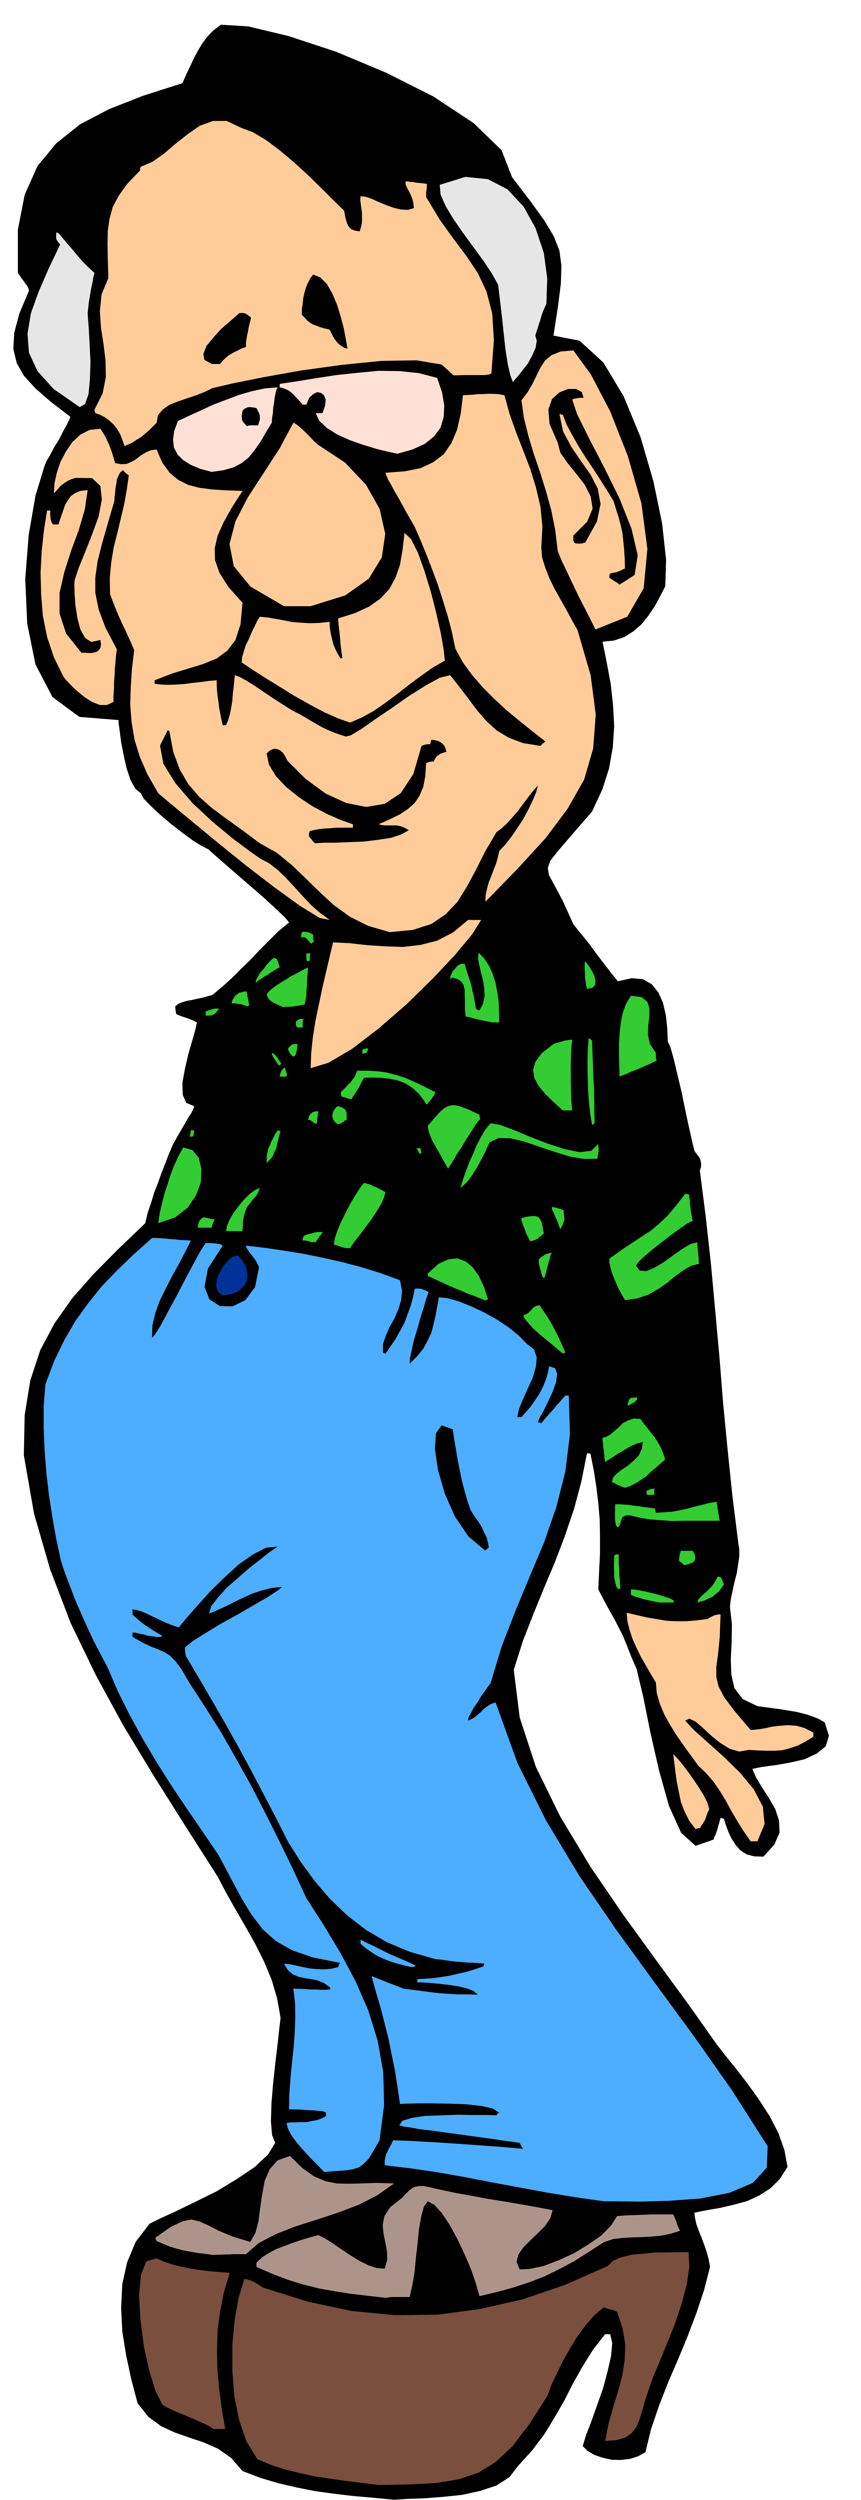 <svg xmlns="http://www.w3.org/2000/svg" fill-rule="evenodd" height="1422.733" preserveAspectRatio="none" stroke-linecap="round" viewBox="0 0 3035 8805" width="490.455"><style>.brush1{fill:#000}.pen1{stroke:none}.brush4{fill:#4dadff}.brush5{fill:#fc9}.brush6{fill:#3c3}</style><path class="pen1 brush1" d="m1389 8804-73-7-69-6-68-8-66-9-66-13-65-15-64-19-63-24-41-47-46-32-50-22-51-17-51-18-48-22-45-33-38-48-22-83-18-84-14-86-4-83 4-83 17-77 30-72 49-64 36-18 57-26 68-33 75-37 71-43 64-43 47-44 25-41-11-28-4-48 2-65 6-71 8-73 8-67 6-55 4-33-12-68-19-65-27-65-31-62-35-62-34-59-34-60-30-57-115-180-111-176-107-177-97-178-88-182-72-188-57-197-36-206 3-142 20-122 35-106 50-94 62-88 75-85 86-87 97-93 9-38 12-35 11-36 13-33 12-34 13-33 13-34 14-33 24-43 19-32 13-23 10-15 5-11 3-6 1-4 1-2-29-12-12-29-1-42 9-49 12-52 14-48 11-39 5-24-11-6-10-4-10-4-9-3-9-3-9-3-9-4-6-3-1-6-1-7-1-8v-6l10-8 14-6 16-5 18-3 18-4 19-4 18-5 18-5 36-30 34-31 33-33 33-32 31-33 33-33 33-33 37-30-13-16-32-31-46-42-52-45-53-46-45-39-33-29-11-10-22-11-31-19-38-28-40-31-39-33-33-31-25-26-9-18-20-16-17-31-14-42-10-45-9-46-5-39-4-29v-10l-138-11-95-70-60-115-29-143-7-158 12-154 24-139 32-105 7-17 13-22 14-27 17-27 14-28 13-23 9-19 4-10-69-53-54-47-41-45-25-44-12-50 3-56 18-68 34-81-2-9-4-8-7-9-6-9-8-10-5-8-5-7-2-3V809l24-123 45-101 66-80 84-67 103-54 120-47 138-44 14-32 14-29 13-28 14-26 15-25 18-24 21-22 27-20 96 6 142 34 167 55 177 74 167 84 142 94 98 95 37 95 65 85 49 68 33 55 20 51 7 53-2 63-10 79-16 104 92 18 84 77 71 118 60 145 45 154 31 150 14 128-3 93-18 35-19 35-22 33-25 31-29 25-32 20-36 12-40 4 15 75 14 75 8 74 4 74-5 74-13 74-24 75-36 77-72 83-47 55-28 35-9 26 4 25 19 35 29 54 38 84 19 24 20 24 19 24 19 26 18 24 20 26 20 26 22 27 49-11 40 4 31 18 23 29 16 36 10 43 5 46 2 47 9 20 12 42 13 55 15 63 13 64 13 60 11 49 8 33 4 5 5 7 5 6 6 9 2 9 2 10-1 10-4 13 21 164 18 164 15 163 15 165 13 163 16 165 17 164 21 167 3 18v25l-4 28-5 32-8 31-7 32-6 29-3 26 7 62-1 63-3 60 2 55 11 47 29 38 52 25 82 11 18 3 18 3 19 3 20 5 19 5 20 7 20 8 21 12 15 47-11 37-32 26-43 20-52 12-52 9-46 6-34 7 13 30 21 35 24 37 23 40 13 40 2 42-18 42-39 43-33-1-26-7-22-14-16-18-15-23-11-23-9-24-7-23-8-3h-4l-3 9-2 9-3 9-2 9-3 9-3 10-5 10-4 11-63 22-51-46-43-95-35-125-31-136-25-125-23-96-20-46-14-36-13-32-15-30-14-27-15-27-15-27-15-28-14-27 3-65 3-62v-61l-1-58-5-58-7-58-9-58-12-59h-12l-20 100-26 97-32 94-35 92-38 90-38 93-37 95-32 101 21 168 57 174 86 175 106 176 116 170 119 164 112 153 99 140 32 41 38 47 40 52 40 56 36 56 31 60 21 59 11 60-27 42-33 33-39 25-43 20-48 13-47 11-47 8-44 9 2 19 5 22 8 22 10 25 9 24 9 26 7 26 5 27-21 81-27 81-31 82-34 82-35 81-32 82-28 82-20 82-26 14-28 9-33 4-32-1-32-7-29-10-24-14-17-17 12-39 19-49 20-57 21-59 16-60 12-53 4-46-7-31h-18l-43 55-36 58-34 60-31 61-34 59-36 59-43 57-50 55-30 39-46 30-58 19-64 14-69 7-65 5-59 2-46 3z"/><path class="pen1" d="m1335 8752-57-7-56-7-57-8-54-8-55-12-52-13-50-16-47-20-38-62-26-75-17-85-7-89v-91l8-87 14-79 20-66h7l7 2 7 2 9 4 7 3 9 6 9 6 12 7 156 49 155 33 153 15 152-2 149-20 150-34 149-51 150-66 19-19 29-12 37-9 42-4 43-4h43l39-1h33l3 50-9 63-18 68-24 72-28 69-26 64-23 54-14 40-13 39-10 36-10 32-11 28-17 22-22 16-32 9-40 3 13-65 17-59 17-56 14-52 8-54 2-53-9-57-20-59-6-3-6-2-6-2-6-1-7-2-6-2-6-2-5-1-34 29-30 35-28 38-25 41-24 42-21 43-20 42-16 42-64 100-59 77-59 55-61 38-69 23-79 13-93 5-110 2zm-583-197-14-10-20-10-25-11-26-11-29-12-26-11-23-11-16-9-25-49-22-72-19-87-12-92-5-87 7-72 19-47 36-10 27 12 30 10 30 7 33 7 32 5 34 4 35 3 37 3-21 69-13 67-9 66-2 67 1 66 6 69 9 71 13 75h-42z" style="fill:#7a4f3d"/><path class="pen1" d="m1362 8093-63-7-60-7-58-9-56-10-56-14-55-17-55-21-55-24v-15l20-19 24-15 26-14 29-11 29-11 30-10 30-9 30-8 23 11 28 18 29 20 33 22 31 19 32 16 30 10 28 2 9-31-1-31-6-31-6-30-3-31 6-31 21-32 41-32 9-10 9-9 7-7 8-6 7-5 10-3 12-2h16l53 12 56 12 56 10 58 11 57 9 58 10 57 10 58 11-8 28-18 27-26 26-27 26-25 25-17 25-6 25 11 27 36-2 47-10 53-20 55-25 51-31 46-32 34-35 21-33 24-2 24-1 24-1 25-1 25-1h76l3 6 3 7 3 7 3 8 2 7 3 8 3 7 4 8-33 10-33 7-34 3-34 2-35 1-34 2-33 4-31 10-56 36-52 33-51 27-51 25-54 21-55 18-58 16-63 15-12-43-17-50-23-54-25-53-28-51-28-42-26-29-23-12-14 19-9 34-8 44-5 51-6 52-5 52-8 46-9 39h-62l-11 1-9 2zm-610-151-29-4-26-3-27-5-24-4-25-7-24-7-23-10-22-9-4-8v-4l54-38 42-20 31-6 29 7 29 13 37 19 47 20 65 20 18-31 11-41 6-47 7-48 9-48 17-40 28-32 44-16 44 43 41 29 40 17 40 8 41 1 47-1 52-2 62 2-58 41-66 34-74 28-76 25-75 24-69 27-59 31-45 39h-44l-14 1h-15l-14 1h-14l-14 1z" style="fill:#ad948a"/><path class="pen1 brush4" d="m2130 7753-99-14-98-16-98-18-97-18-98-19-96-17-95-14-93-11v-15l2-12 3-12 5-9 4-10 6-10 5-10 5-10 60 2 49 3 42 2 42 3 46 3 56 4 71 5 92 8-5-7-3-5-2-5-2-4-135-19-101-14-73-10-49-6-32-6-18-2-11-3-6-1 12-17 33-10 48-7 57-2 58-2 56 1h47l32 1 3-5 7-4-23-15-41-9-54-6-59-2-60-1h-52l-41 1-20 1-9-61-9-58-12-58-11-55-14-55-14-54-16-54-15-54h4l5 2 7 3 10 4 13 5 19 8 24 9 31 12 31 4 31 4 31 4 33 4 31 2 33 2h34l37 1-15-13-23-9-30-7-32-5-35-4-32-3-27-2h-19v-12l26-1 29-2 30-4 30-5 30-7 31-7 29-9 29-10v-5l3-4-35-3-27-1-21-2-16-1-17-2-16-2-19-3-22-2-91-26-81-34-73-43-65-50-60-57-54-63-50-68-45-71-44-87-44-84-44-84-44-81-46-82-46-80-47-80-46-78-1-7-1-7-1-8v-8l30-24 45-28 53-32 58-32 55-32 49-28 35-23 18-14-39 4-35 9-33 11-30 14-30 14-29 15-31 14-31 13 7-25 23-30 31-35 39-34 40-35 41-32 34-27 27-18-41 4-47 24-51 36-51 47-50 49-44 49-38 43-27 33-23-8-23-9-23-11-22-10-22-11-19-8-18-5-13-2v18l9 9 11 9 11 10 14 10 14 9 15 10 15 9 17 10-8 3-12 1-15-3-16-2-18-5-15-3-14-3h-8v15l37 21 30 14 24 9 22 10 19 12 20 20 22 30 26 45 56 86 57 90 53 93 54 97 50 97 49 98 48 99 46 99 61 95 59 98 53 99 45 103 33 106 20 112 3 116-16 124-21 36-17 28-17 18-17 13-22 7-25 4-34 2-42 4-19-20-20-20-21-22-20-22-20-24-16-22-12-23-5-20 14-2h18l18-1h20l19-4 18-3 17-6 15-8v-12l-4-3-4-1-6-2h-9l-16-2-22-1-30-2-39-1 1-55 4-54 5-54 6-54 4-54 2-52-1-52-6-50 35 1 27 2h20l15 1h17l7-1h7l1-3 2-3-23-17-23-9-23-5-22-3-22-5-19-8-18-15-14-23 21 2 23 5 24 5 24 5 24 2 25 1 25-2 25-6 3-9 3-6-95-19-73-25-58-33-46-41-39-51-36-59-38-71-43-81-55-81-55-80-55-82-52-82-50-84-46-84-42-84-36-84-25-47-24-46-22-47-21-47-21-48-18-47-18-47-15-45-17-79-14-79-12-79-9-78-6-78-3-77v-77l6-75 31-83 36-74 39-67 44-61 47-59 54-56 59-57 66-59h14l15 1 17 1 18 2 17 1 18 2 19 1 19 1-19 38-22 42-24 43-23 45-22 44-16 45-10 43-1 43 11-13 20-32 25-47 30-55 30-58 29-54 25-46 19-29h16l13 1 9 1 7 1h4l4 2 3 1 4 3-52 81-12 64 17 44 37 24 45 1 45-22 34-46 14-70-6-13-6-11-8-11-7-9-7-9-6-9-5-8-1-6 68 8 68 10 68 11 68 14 67 15 68 18 68 21 68 25 7 36-3 34-10 33-14 32-17 30-13 30-10 30v30l4 2 5 1 18-26 18-26 16-29 15-28 11-30 11-30 8-30 6-29 9-1 9 1h5l7 3 8 3 11 6-8 21-9 32-12 37-11 40-12 39-8 36-6 28-1 19 27-27 21-26 15-28 13-27 8-30 7-30 6-33 6-33 30 3 39 11 43 17 47 22 45 25 42 28 36 29 28 29 25 19 10 29-3 33-11 38-17 37-17 38-14 34-7 30h15l17-19 17-20 15-22 15-22 12-24 10-24 7-24 5-24 21 7 7 20-4 29-12 34-16 34-16 33-14 25-6 16h7l5 3 10-13 11-12 10-12 11-11 10-13 11-12 11-13 11-12h12l4 136-16 131-32 126-43 124-51 121-51 123-48 124-39 129-8 10-11 16-14 19-13 22-14 20-10 19-8 15-1 10 13-6 12-7 10-9 11-9 10-11 12-9 13-8 16-5 77 213 101 203 118 196 131 191 136 187 138 188 133 189 125 196-3 75-49 54-83 35-102 20-110 8-102 3-81-1h-46z"/><path class="pen1 brush4" d="m1450 6928-30-7-26-7-24-8-20-8-21-10-19-12-20-14-19-16v-15l21 11 23 11 24 12 24 12 24 11 26 11 25 11 27 12-3 3-2 2h-4l-6 1z"/><path class="pen1 brush5" d="m2646 6485-25-36-22-35-21-36-19-35-22-36-22-32-26-30-28-27-27-37-26-36-25-36-22-36-20-36-15-36-11-38-3-37-19-32-18-31-17-30-14-29-14-31-10-30-8-31-3-32 34 8 35 8 34 6 36 6 34 2h36l37-3 39-5 10-6 8-4 6-3 6-1 7-2h9l-3 81-6 60-6 44v36l8 33 20 38 36 48 57 67 24-2 26-4 27-6 27-3 27-2 30 2 29 8 31 16v15l-28 17-27 14-27 9-26 7-28 2h-29l-30-1-32-2-34 6-34-10-34-21-32-26-30-28-25-21-21-10-15 7 32 34 49 44 56 50 57 56 48 58 32 61 6 61-25 61h-24zm-194-43-23-30-16-32-13-34-7-34-7-35-5-34-4-34-4-31 6 6 16 17 20 25 23 32 22 32 20 32 14 28 6 22-6 13-4 11-3 9-3 7-4 6-3 6-5 6-5 9h-7l-8 3z"/><path class="pen1 brush6" d="m2324 5644-15-3-15-3-14-3-12-3-13-4-11-3-11-4-9-4v-19h11l18 3 21 4 25 6 24 6 22 7 18 6 13 8-2 3-1 3h-49zm134 0 4-11 8-9 9-9 11-9 11-11 11-11 9-15 9-16h4l4 1 2 1 3 3 1 3 2 5 2 5 4 9-9 13-9 12-12 10-11 9-14 6-13 7-13 3-13 4zm-277-46-8-9-4-14-4-19v-20l-1-21 1-18v-14l1-6 6-2 9-1v31l2 26v18l2 15v10l1 8v6l1 7h-3l-3 3zm231-85-9-9-9-6v-9l1-9 2-9 3-9h42l7 13 2 12-2 8-5 7-8 3-8 4-9 2-7 2z"/><path class="pen1 brush1" d="m1708 5459-57-48-47-69-36-81-24-83-11-76 4-55 20-27 39 14 5 35 6 35 6 35 7 36 7 35 9 35 10 36 13 38 7 11 10 15 11 15 11 18 8 18 9 18 5 18 3 18-7 6-4 4h-3l-1-1z"/><path class="pen1 brush6" d="m2172 5374-3-13-1-11v-45l1-7h15l16 1 17 1 18 3 18 2 18 3 19 2 19 3 1 8 2 7 31-2 28-2 25-5 25-5 24-7 26-6 26-7 30-5v7l2 8v8l2 9 1 8 2 8 1 9 2 10h-126l-42 1-42-3-38-3-36-6-32-8h-14l-9 4-5 4-2 6-2 6-2 8-3 7-6 8-3-3-3-3zm110-109-4-7 1-5 2-4 6-1 5-3 6-1 5-1h6l-3 4v18h-24zm-79-25-8-3-6-2-6-3-6-2-6-3-5-3-5-3-4-2 4-15 13-14 18-14 21-14 20-17 18-18 11-23 4-25-18 4-17 7-18 9-17 11-18 10-16 11-15 9-14 9-2-12-1-11-1-11-1-10-2-11v-10l-2-10v-10l14-4 14-8 14-12 15-13 14-14 18-10 20-7 24 1 11 15 13 16 12 16 14 17 11 17 11 19 8 20 8 23-16 14-17 15-18 15-17 16-19 13-19 12-18 9-18 6zm9-288 2-11 2-7 2-5 3-3 3-3h5l6-1h10l1 4-1 4-4 4-5 5-7 3-6 4-6 3-5 3zm-228-185-17-14-19-16-22-18-22-18-22-20-17-18-14-17-7-13 9-4 8-4 5-5 6-5 4-6 6-5 8-5 12-2 12 18 13 19 12 19 12 21 10 20 11 22 10 23 11 25-6 2-3 1zm-276-188-35-14-27-10-22-10-19-7-20-9-20-9-26-12-31-14v-9l38-34 35-16 32-3 29 11 24 20 22 31 18 38 14 44-6 3-3 1h-2l-1-1zm495 0-11-19-10-18-9-20-8-19-8-20-5-18-4-18v-14l43-31 38-25 33-22 31-20 29-24 29-27 30-35 34-44h7l8 3v10l2 11v11l2 12 1 11 2 12 2 12 3 12-21 11-27 19-32 23-33 26-32 25-27 23-19 18-9 13 13 18 23 2 29-12 33-20 33-24 33-23 29-17 23-6 1 21 2 16 1 11 1 9v14l1 5-28 7-27 16-28 20-29 24-32 22-35 20-39 13-43 6z"/><path class="pen1" style="fill:#039" d="m785 4563-17-14-6-20 2-23 9-22 13-23 16-20 17-14 18-6 19 20 12 23 4 23-2 24-11 19-18 17-25 11-31 5z"/><path class="pen1 brush6" d="m1914 4500-5-13-2-10-3-7-1-6-2-7-1-6-1-7v-8l9-9 10-6 4-3 6-2 7-2 10-2-4 9-3 11-3 10-3 12-3 11-3 11-3 12-3 12h-6zm-695-104-6-2-6-1-5-2-4-1-11-4-10-2 3-22 9-27 13-31 16-32 17-33 18-30 16-25 14-18 7 2 9 2 9 3 9 5 9 3 11 6 10 5 12 7-5 17-10 24-16 26-19 29-21 28-21 28-19 24-14 21h-15zm-121-21-9-3-8-2-7-1h-7v-7l2-5 2-4 3-2 14-5 11-2 9-3 7-1 5-1h17l-3 5-3 6-4 3-3 5-5 7-6 10h-15zm771-3-6-12-6-11-5-12-3-10-5-11-3-9-3-10v-7l20-5 16-2h13l10 3 6 6 6 13 4 16 4 24-6 4-5 5-6 4-4 5-6 2-6 3-7 2-8 2zm-1072-36 3-18 9-22 14-24 18-24 19-23 20-20 19-14 17-7-6 16-8 13-10 11-10 13-11 14-8 20-6 27-2 38h-58zm1178-6-8-22-6-15-6-13-3-8-4-8-2-5-1-4v-4l9 1 8 2 5 1 5 2 7 2 8 4v9l1 9 1 7 1 7-2 6-3 8-4 9-6 12zm-1241-6h-37l1-9 2-6v-5l3-3 1-3 3-3 4-4 7-4 9 2 10 2 4 1 5 1 6 1 6 2-5 6-3 8-2 6-2 8h-12zm-176-16 5-35 8-35 9-35 11-33 11-35 13-33 15-32 16-29 33 10 22 27 9 39-2 47-17 46-30 44-44 34-59 20zm1065-124 10-33 11-30 11-30 13-28 12-29 14-27 16-27 19-24 34 6 49 18 57 24 62 24 59 19 53 11 41-5 25-24v7l1 7v11l-1 4v6l-2 7-1 10-47 1-52-9-54-17-54-18-53-18-47-11-41-1-32 15-7 15-10 22-13 25-14 26-16 25-15 22-16 16-12 10zm-43-67-11-19-11-20-11-20-11-19-12-21-8-19-6-18-2-16 24-28 19-21 16-14 17-8 17-2 22 5 29 11 38 18 1 7 2 8-13 15-16 25-19 29-18 31-19 28-14 25-11 16-3 7zm-640-21v-19l2-15 3-15 6-13 5-13 7-13 7-14 9-13 5 1 5 2-4 14-4 15-4 15-3 16-7 14-6 15-10 12-11 11zm537-36-5-10-4-6h15v6l3 10-6 4-3-4zm-807-55v-7l1-5 1-6 1-6h12l-1 5-1 6-1 5v5l-8 1-4 2zm1417-43-7-43-4-39-3-39-1-36-1-37v-36l1-38 3-38 6 4 6 5 2 56 2 45 1 35 2 30v26l1 27v32l1 40-5 4-4 2zm-974-3-6-5-4-2-3-3-2-1-5-3-7-1 2-8 2-6 3-5 4-3 3-4 6-2 7-2h9l-2 13-1 11-1 7v6l-2 5-3 3zm76 0-10-9-5-9-3-9 1-7 2-9 4-7 5-7 6-6 8 1 7 3 6 3 6 4 3 5 3 8v24l-7 3-4 4-4 2-3 3-7 2-8 1zm795-48-33-30-29-28-23-28-15-27-5-29 8-29 23-31 41-32 7-3 8-2 8-2 8-2 8-3 9-1 9-2h9l-3 28-1 30-1 30v62l1 33 1 33 3 33h-33zm-482-24-23-32-24-23-27-17-27-10-30-6-29-3-30-1-29 1-5 9-5 10-5 9-5 10-6 9-6 9-6 9-5 10-8-1-6-1-4-2-4-1-7-2-7-2-2-7-1-8 10-10 9-9 8-9 8-7 6-9 7-9 5-11 5-12h38l35 2 30 4 31 8 30 9 33 14 36 17 43 22-3 6-3 6-4 5-3 6-9 10-8 10-3-2v-1zm-504-95h-12l1-8 2-5 1-4 2-3 4-6 8-7 2 7 2 7 1 4 2 4v5l-1 6h-12zm1186 0-1-36-1-38v-39l2-38 4-38 7-35 12-33 17-28 38 5 20 16 7 23v29l-4 31-1 34 7 32 21 31v20l3 7-10 5-16 8-20 8-21 10-22 8-19 9-15 5-8 4z"/><path class="pen1 brush5" d="m1095 3762 2-54 6-56 9-57 12-57 12-57 13-56 13-55 12-51 59 3 63 7 62 4 63 2 61-7 59-15 56-29 53-44h46l-32 51-60 72-80 85-92 90-97 84-94 72-83 49-63 19z"/><path class="pen1 brush6" d="m983 3753-8-12-5-8-5-7-2-4-4-7-1-7 8 4 8 8 4 5 4 7 4 6 6 9-5 3-4 3zm48-33-8-9-4-7-3-6v-6l5-6 5-4 3-3 4-1 3-1h13l-1 5v8l-2 8-1 9-3 7-3 5-4 2-4-1zm246-9v-8l1-4 1-4h2l2-1h4l4-1 7-1-2 7-4 9-9 2-6 1zm-228-92-4-4-2-4v-13l7-6 5-2 3-1h13l-3 6-1 7v17h-18zm686-18-13-3-12-2-12-3-12-2-12-3-11-3-11-3-11-2-2-30v-25l-1-22v-18l-4-15-7-12-13-9-18-6-5 2-4 5v-10l4-9 5-11 8-8 7-9 9-6 9-3 9 1 5 18 6 18 6 18 6 20 4 19 5 21 4 21 4 23 6 4 6 2 13-25 5-25-1-27-4-27-7-27-6-26-5-25 2-22 20 21 17 26 13 28 10 32 6 32 5 36 1 35 1 36h-25zm-995-24h-15v-15l6-2 6-2 5-2 5-1 5-2 6-1h6l9 1-8 9-7 8-9 5-9 2zm258-30-13-6-10-4-10-5-7-4-7-6-5-6-4-7-2-8 14-15 17-13 18-12 19-11 18-12 20-10 20-11 20-10-3 37-1 28-2 20v15l-2 10-1 7-2 7-1 7-13 2-10 2-8 1-7 2h-8l-8 1h-10l-12 1zm-128-3-7-3-7-2-7-2-6-1-7-1-7-1h-13l3-11 5-8 5-8 7-5 6-5 9-2 8-3h11v5l2 6v6l2 7 1 6 1 6 1 6 2 7-4 2-5 1zm1199-61-3-13-2-14-2-15v-15l-1-15v-21l2-4 5 6 9 12 9 15 9 18 4 17-1 15-10 10-19 4zm-1168-21 2-11 6-11 8-14 12-13 10-14 10-11 9-9 6-5h4l8 3 3 8 3 7v2l1 3 1 4 2 6-12 6-11 7-11 7-10 7-11 6-10 7-11 7-9 8zm182-76-3-7v-21h15l-3 7v18l-5 2-4 1zm12-64-8-9-4-5-4-4-2-1-4-2h-12l1-9 2-9 5-1h8l5 1h3l5 2 6 2 8 5v17l3 7-6 4-3 3h-2l-1-1z"/><path class="pen1 brush5" d="m1374 3283-76-22-64-32-57-41-50-46-50-49-49-47-53-43-59-33-63-47-56-40-51-38-44-39-38-44-30-51-23-62-14-74-5-3h-1l-27 54 12 64 42 68 61 71 70 65 70 58 60 45 40 28 29 15 30 23 29 28 30 32 29 32 30 32 32 28 34 25-35-7-70-43-94-68-105-81-106-86-92-76-70-58-32-27-38-66-27-62-19-62-10-60-5-62 2-62 4-64 8-66-7-17-7-16-9-19-9-20-12-25-12-27-14-34-15-39-1-58 5-54 9-54 13-51 12-51 12-50 9-51 7-50-7-5-5-4-5-5-4-4-10 9-6 12-5 12-2 15-3 15-1 15-2 15-1 16-24 82-20 70-15 60-8 57v54l12 59 24 64 40 76-3 22-2 23-2 22-1 24-2 23v23l-2 24v24l-23 11h-25l-28-11-26-17-26-21-22-21-17-18-9-11-34-69-24-72-15-75-6-75-2-77 4-75 8-74 11-69h12l-1 4v12l1 6v6l2 7 2 7 5 7h19l9-27 8-23 7-20 10-16 10-14 14-10 19-8 26-3-10 68-21 72-27 73-24 75-17 74v73l23 70 54 68h13l15 1 13-1 12-3 8-6 6-8 2-13-2-15-32 7-22-14-17-31-10-39-7-44-3-41-1-32 1-16 14-43 23-56 25-64 23-63 11-59-5-47-29-28-59-1-15 5-11 5-10 6-8 6-8 6-7 8-8 9-9 10 2-35 8-37 13-39 19-36 23-34 28-26 33-17 38-4 9 14 8 13 6 13 7 15 5 13 6 16 5 17 6 20 21 4 19-1 17-7 17-10 15-12 18-11 18-8 21-3 20 46 26 36 30 25 36 18 39 10 46 6 50 3 56 2-38 59-29 52-21 47-10 44 1 42 16 45 31 49 50 56-7 75-18 56-29 38-37 27-46 19-52 16-59 18-62 24v12l23 3 26 1 27-1 30-2 29-4 29-3 28-4 27-2v18l1 18 2 19 3 20 2 19 4 21 4 21 5 22h12l7-17 6-20 5-24 4-25 2-27 3-24 2-22 2-17 17 6 25 14 29 18 32 22 33 22 34 22 32 20 31 16 17 10 18 11 18 10 19 11 18 9 21 9 22 8 25 8 17-4 37-22 50-35 59-40 60-42 59-37 49-27 37-9 33 42 32 42 30 40 33 38 35 32 43 26 50 19 62 10 9-9 9-6-47-37-46-37-46-38-42-39-41-41-37-43-33-45-26-48-12-58-15-57-17-55-17-53-20-54-20-52-21-51-21-48-32-56-23-42-18-31-11-21-9-15-4-10-4-8-2-8 67-5 56-11 45-21 37-28 27-39 20-47 13-57 8-65 18-1 18-1 17-2h17l17-1h18l19 1 22 4 18 65 23 65 25 64 25 65 20 65 16 68 7 70-4 75 3 35 11 35 14 36 18 37 20 36 21 37 20 37 21 38 46 158 18 138-9 120-32 110-58 102-77 103-98 107-115 118 1-24 5-23 6-22 9-22 8-22 9-22 6-22 5-22 19-20 21-26 21-31 22-33 19-35 16-33 12-29 6-23-15 16-17 22-19 25-19 26-21 24-20 22-19 17-16 12-40 68-33 66-32 59-33 53-41 43-50 34-65 21-82 8z"/><path class="pen1 brush1" d="m1110 2970-7-7-5-7-5-6-4-4v-10l3-9 16-4 18-3 18-2 20-1 18-2h62v-12l-43-15-48-21-51-27-48-32-45-36-36-38-25-41-8-39 9-9 10-6 10-2 10 2 9 4 9 8 8 12 8 16 64 64 71 52 72 33 71 14 65-11 57-38 44-67 29-99 7-3 8-2 8-1h8l1-8 2-7h8l9 2 8 2 8 4 6 5 7 7 4 9 4 13-9 2-7 3-7 2-4 4-6 3-4 5-4 6-4 9h-7l-7 1-7 2-6 3-3 46-7 37-13 31-17 26-24 21-28 19-35 17-40 18 11 3 12 1h40l14 3 14 5 15 9-27 15-37 12-46 7-49 6-52 2-48 2h-42l-30 2z"/><path class="pen1 brush5" d="m1234 2545-40-14-48-21-53-28-55-31-55-34-52-32-45-29-34-23 1-17 6-20 7-23 11-22 10-24 11-22 9-19 9-14 29 3 29 5 28 5 29 6 29 2 32 2 33-1 37-4v15l2 16 3 16 4 16 4 16 7 17 8 16 11 18 1-1 5-2-3-18-2-17-2-17-1-17-2-18-2-17-2-18-1-17 60-19 50-23 39-28 31-33 22-40 16-46 9-53 7-59 23 22 24 47 23 64 23 75 19 75 16 71 10 57 4 39-41 23-41 29-42 31-42 33-43 32-42 29-42 23-41 18zm865-328-23-46-20-39-18-35-15-32-15-31-14-30-15-31-13-32-9-75-14-70-19-68-20-64-22-64-19-63-16-64-9-63 22-29 17-29 14-29 14-28 16-25 23-19 32-13 45-4 62 85 68 130 62 157 48 167 21 160-13 139-58 100-112 45z"/><path class="pen1 brush5" d="m1001 2135-118-69-59-72-15-78 21-80 44-85 56-86 57-88 47-88 5 2 9 6 11 9 13 12 12 12 13 13 11 12 11 10 97 64 74 78 48 85 20 88-12 83-46 75-83 59-122 38h-94z"/><path class="pen1 brush1" d="m2184 2059-9-7-9-5-9-6-9-6v-8l3-7 6-2 6-1 6-1 6-1 6-3 6-2 7-4 9-4-1-36-2-32-3-30-3-27-6-27-7-27-9-28-9-30-22-36-24-38-26-40-26-39-26-41-22-39-20-37-13-34-6-1-6-2 13 62 29 54 34 50 34 48 25 49 10 54-13 62-41 74-6 1-5 2h-6l-5 1-6-1h-5l-4-2-2-1-3-8v-17l49-49 19-46-7-43-21-41-31-40-30-37-25-36-9-35-29-66-4-51 13-37 26-23 30-12h29l20 11 6 20h-10l-10 1-11 2-9 3 17 51 41 83 53 102 55 111 43 108 22 94-11 69-53 34z"/><path class="pen1" d="m746 1662-41-11-33-14-27-17-19-19-13-25-3-27 4-31 13-35 40-19 42-19 43-20 45-17 45-17 45-13 46-10 46-4-5 9-3 14-3 14-2 18-3 18-1 18-3 17-1 17-22 36-19 33-20 28-20 25-25 20-29 15-35 10-42 6zm655-64-33-7-41-10-46-14-46-16-45-20-37-23-28-26-12-27h24l9-27 2-21-6-15-10-8-14-3-14 7-14 13-10 24h-13l-13-15-11-11-9-10-8-7-9-7-9-4-10-4-12-3v-12l61-9 67-11 71-11 75-8 74-7 73 1 69 7 65 17 17 50 8 47-2 41-11 37-23 31-32 26-44 20-53 15z" style="fill:#ffe0d4"/><path class="pen1 brush5" d="m439 1571-8-23-8-20-11-18-12-15-15-14-15-11-17-9-17-6-2-6-1-6 29-58 11-57-1-58-7-57-9-59-4-58 6-59 24-58-2-65-1-54 1-48 6-41 11-41 21-40 31-43 45-47v-8l3-5 40-17 40-28 41-35 43-34 43-30 47-17h48l53 25 40 15 47 28 49 37 51 43 49 45 47 46 41 41 37 36 2 10 2 12 3 12 4 12 5 10 9 9 12 5 18 3 5-17 3-15v-32l-2-16-2-15-2-15 1-14 18 2 23 8 24 11 27 11 25 9 26 6 24 1 21-6-2-18-3-13-5-13-4-9-6-11-5-9-4-11-1-10h9l9 2h9l9 2 9 1 10 1 10 1 11 2v6l-1 5v7l-1 6-1 7v15l49 81 49 68 45 60 40 60 30 64 20 77 6 94-9 118-4 1-4 2-7 1-9 1h-69l-40 1-42-38-89-15-123 2-140 14-145 20-134 24-109 22-68 16-27 13-30 12-33 11-32 11-30 12-23 16-17 20-5 27-13 13-13 13-14 12-14 12-15 9-15 10-15 7-14 6z"/><path class="pen1 brush1" d="m870 1501-8-9-5-6-4-7v-6l-1-7 1-6 1-7 1-7 8-7 9-4 4-1h7l9 1 12 2 3 6 3 6 3 6 3 8v15l-3 9-3 11h-31l-9 3z"/><path class="pen1" d="m281 1434-92-64-57-63-30-65-5-67 12-72 27-75 35-81 41-86-7-8-4-6-3-6v-14l1-9 8 4 12 14 15 18 19 22 19 23 21 24 20 20 20 18-4 16-3 18-4 17-3 18-3 18-3 18-2 18-2 19 1 16 3 40 3 55 3 62-2 60-5 52-12 35-19 11zm1527-88-9-24-9-39-8-50-6-54-6-57-6-51-5-42-3-26-23-41-30-45-36-49-35-48-34-49-27-45-18-41-3-34 90-28 80 8 69 36 57 61 42 76 29 87 12 90-3 89-6 13-6 14-5 14-4 15-5 14-4 14-5 14-4 14 5 18-4 25-12 27-15 28-19 24-17 22-13 14-4 6z" style="fill:#e6e6e6"/><path class="pen1 brush1" d="m746 1282-26-15-3-21 11-28 24-29 27-30 29-25 23-20 12-11 9-1 9 1 4 1 6 4 6 4 8 7-3 12-3 12-3 13-2 13-3 12-2 13-2 13v15l-17 6-13 7-13 6-10 6-10 6-9 8-10 9-9 12h-30zm467-57-13-9-9-7-7-9-5-7-5-8-4-8-4-8-4-8-21-5-16-5-13-5-11-4-10-7-9-7-9-10-9-9v-21l3-19 2-19 4-18 5-18 7-17 8-16 11-14 25 10 23 23 19 33 17 40 13 42 11 42 7 38 6 33-8-2-4-1z"/></svg>
